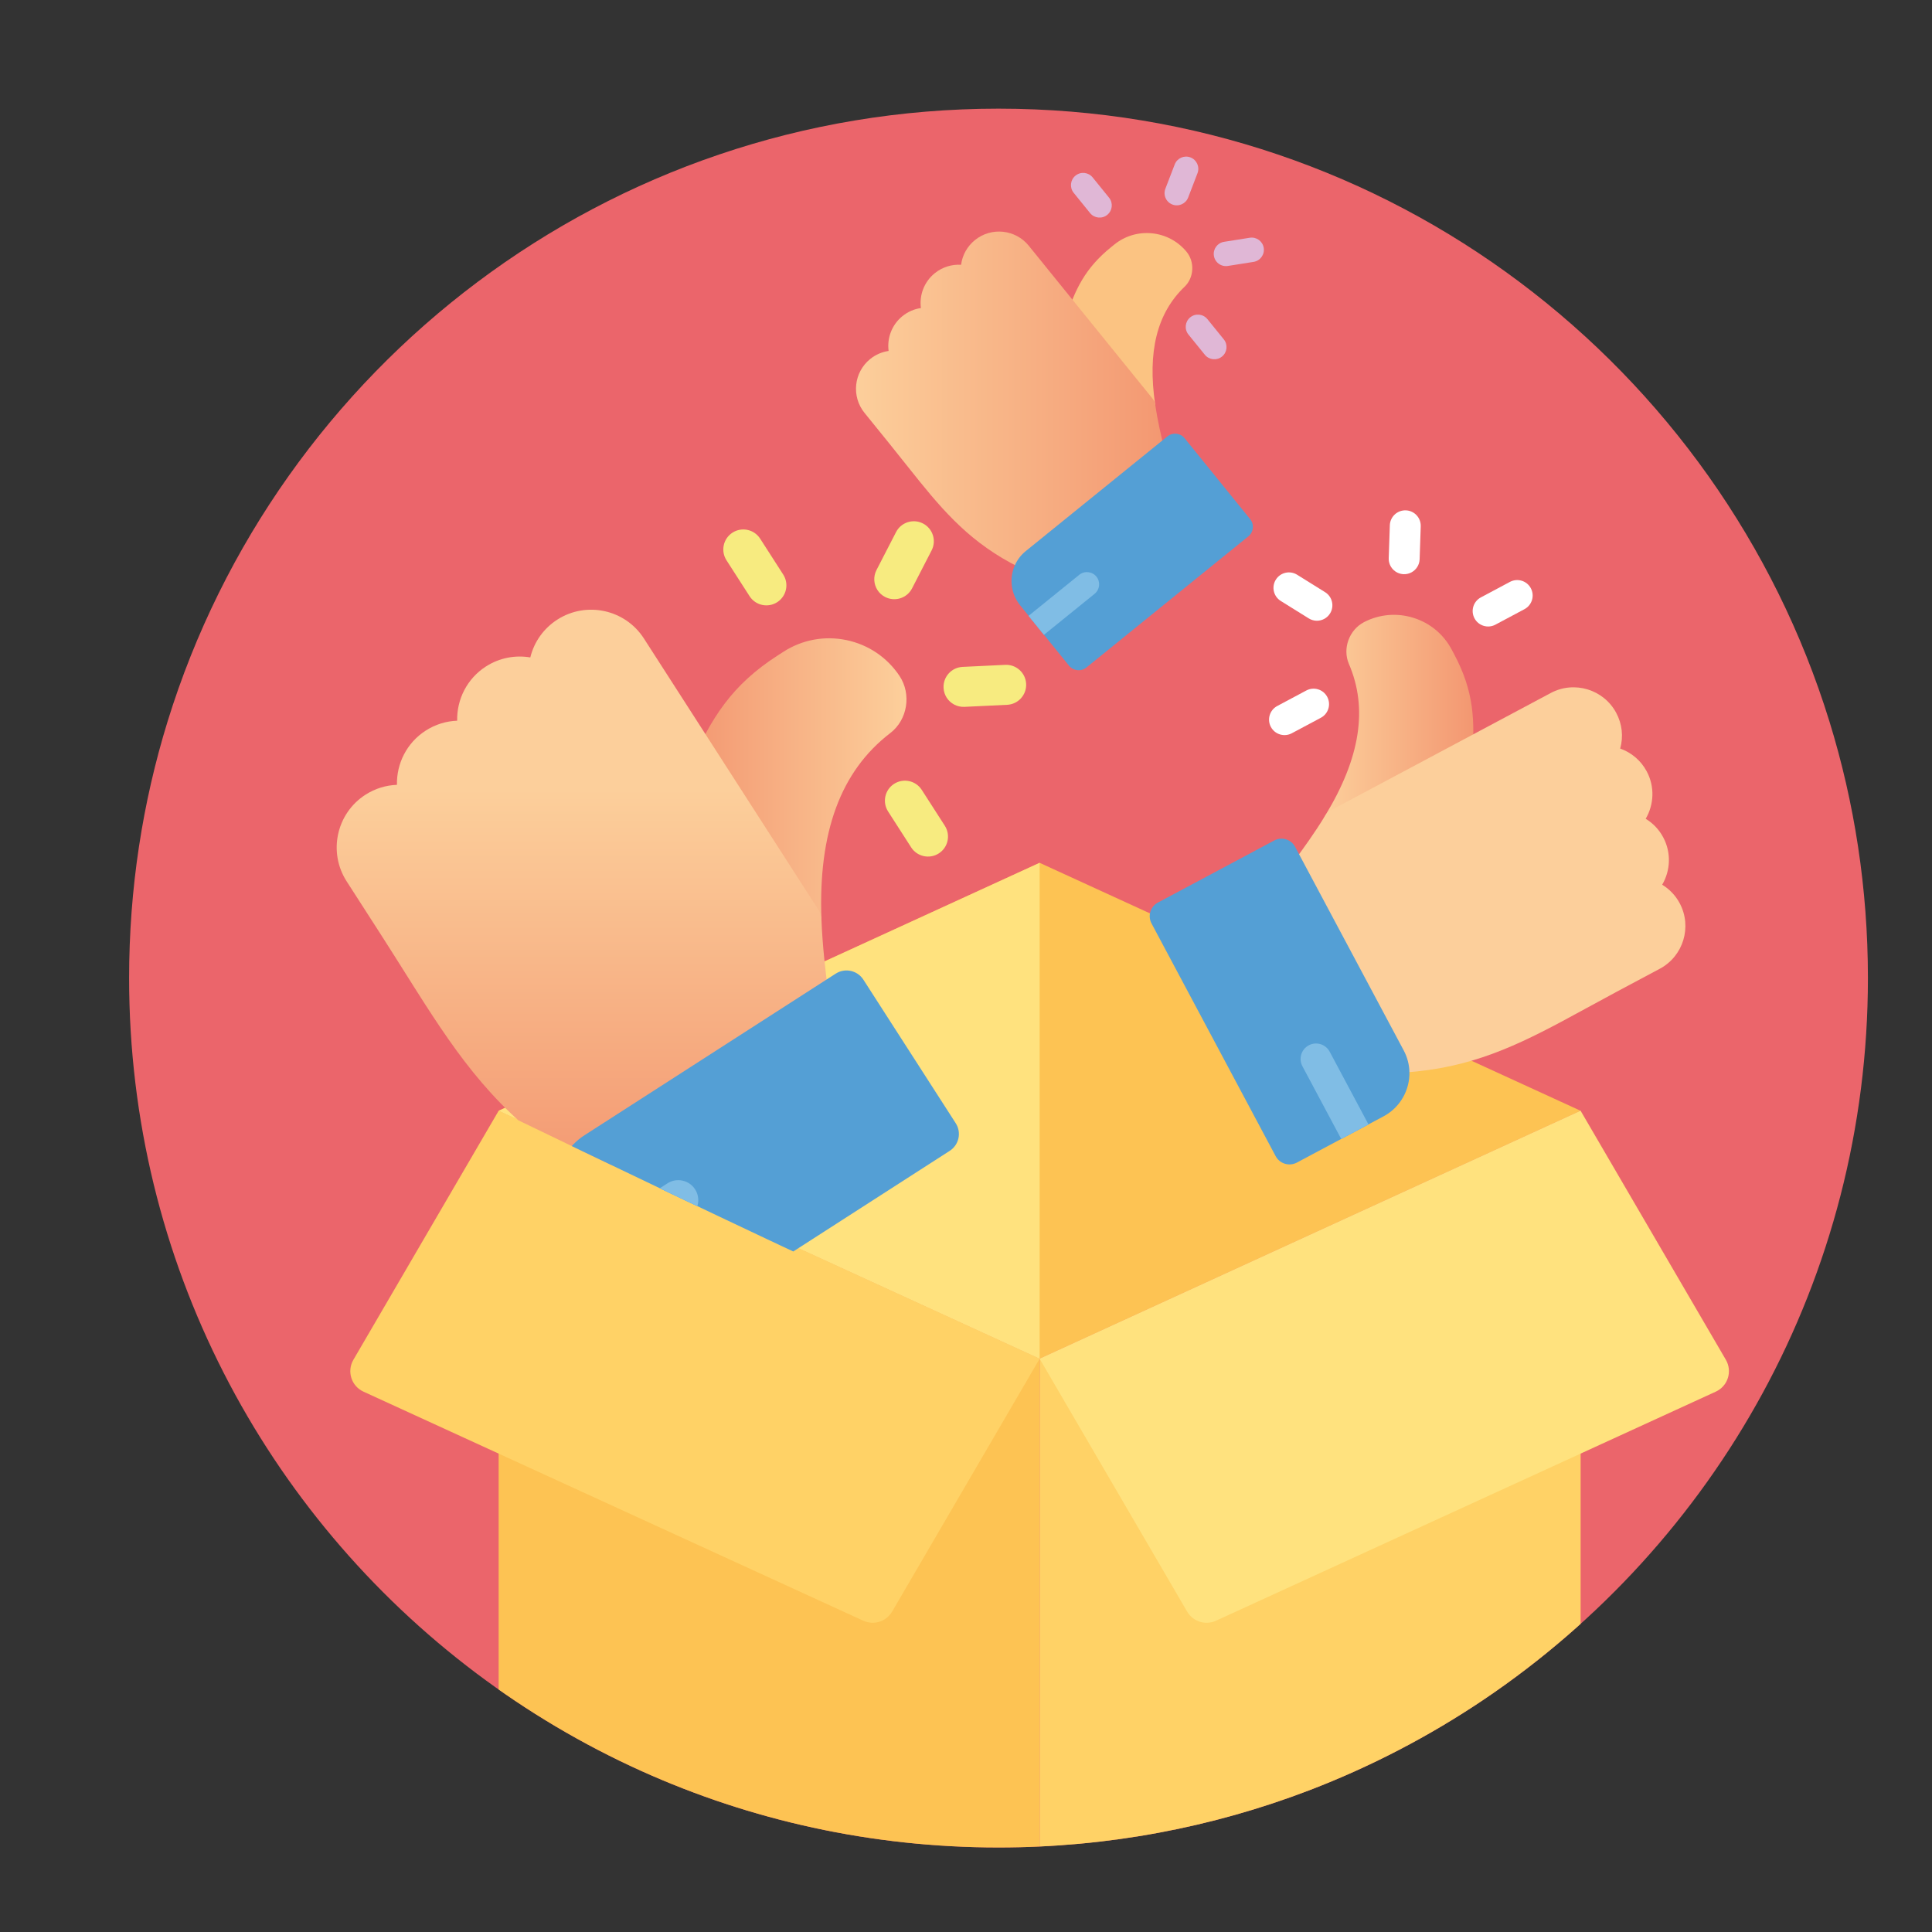 <?xml version="1.0" encoding="UTF-8"?>
<!-- Generator: Adobe Illustrator 15.1.0, SVG Export Plug-In . SVG Version: 6.00 Build 0)  -->
<!DOCTYPE svg PUBLIC "-//W3C//DTD SVG 1.1//EN" "http://www.w3.org/Graphics/SVG/1.1/DTD/svg11.dtd">
<svg version="1.1" xmlns="http://www.w3.org/2000/svg" xmlns:xlink="http://www.w3.org/1999/xlink" x="0px" y="0px" width="141.73px" height="141.73px" viewBox="0 0 141.73 141.73" enable-background="new 0 0 141.73 141.73" xml:space="preserve">
<rect x="0" y="0" width="141.73" height="141.73" fill="#333333" stroke="none"/>
<g id="Слой_1">
</g>
<g id="Capa_1">
	<g>
		<defs>
			<path id="SVGID_1_" d="M137.029,71.75c0,22.044-11.184,41.478-28.188,52.935c-3.976,2.676-8.269,4.917-12.809,6.656     c-7.075,2.705-14.755,4.188-22.783,4.188c-9.33,0-18.194-2.004-26.181-5.602c-4.322-1.95-8.391-4.366-12.137-7.186     C19.47,111.104,9.471,92.594,9.471,71.75c0-6.552,0.986-12.873,2.822-18.821C20.324,26.891,44.578,7.971,73.25,7.971     c28.672,0,52.927,18.92,60.957,44.958C136.043,58.877,137.029,65.198,137.029,71.75z"/>
		</defs>
		<clipPath id="SVGID_2_">
			<use xlink:href="#SVGID_1_" overflow="visible"/>
		</clipPath>
		<path clip-path="url(#SVGID_2_)" fill="#EB656B" d="M137.029,71.75c0,22.044-11.184,41.478-28.188,52.935    c-3.976,2.676-8.269,4.917-12.809,6.656c-7.075,2.705-14.755,4.188-22.783,4.188c-9.33,0-18.194-2.004-26.181-5.602    c-4.322-1.95-8.391-4.366-12.137-7.186C19.47,111.104,9.471,92.594,9.471,71.75c0-6.552,0.986-12.873,2.822-18.821    C20.324,26.891,44.578,7.971,73.25,7.971c28.672,0,52.927,18.92,60.957,44.958C136.043,58.877,137.029,65.198,137.029,71.75z"/>
		<g clip-path="url(#SVGID_2_)">
			<polygon fill="#FDC353" points="76.267,63.296 36.58,81.486 76.267,99.676 115.953,81.486    "/>
			<polygon fill="#FFD266" points="115.953,81.486 115.953,127.787 76.267,145.977 76.267,99.676    "/>
			<path fill="#FFE27E" d="M115.953,81.486L76.267,99.676l10.82,18.549c0.428,0.734,1.344,1.024,2.117,0.67l36.665-16.805     c0.889-0.407,1.231-1.492,0.739-2.337L115.953,81.486z"/>
			<polygon fill="#FDC353" points="36.58,81.486 36.58,127.787 76.267,145.977 76.267,99.676    "/>
			<path fill="#FFD266" d="M36.58,81.486l39.687,18.189l-10.82,18.549c-0.429,0.734-1.345,1.024-2.118,0.67L26.663,102.09     c-0.889-0.407-1.231-1.492-0.739-2.337L36.58,81.486z"/>
			<polygon fill="#FFE27E" points="36.58,81.486 76.267,99.676 76.267,63.296    "/>
		</g>
	</g>
	<g>
		<linearGradient id="SVGID_3_" gradientUnits="userSpaceOnUse" x1="97.042" y1="53.337" x2="108.082" y2="53.337">
			<stop offset="0" style="stop-color:#FCCF9B"/>
			<stop offset="1" style="stop-color:#F39771"/>
		</linearGradient>
		<path fill="url(#SVGID_3_)" d="M107.361,56.822l-8.651,4.615c-0.451,0.241-1.008,0.15-1.358-0.222s-0.409-0.932-0.145-1.368    c2.582-4.238,3.154-7.88,1.75-11.136c-0.488-1.13,0.015-2.508,1.116-3.077c1.126-0.578,2.41-0.688,3.617-0.311    c1.208,0.377,2.202,1.2,2.799,2.317c0,0,0,0,0,0l0.179,0.336c1.456,2.729,1.576,4.9,1.288,7.952    C107.92,56.307,107.696,56.643,107.361,56.822z"/>
		<path fill="#FCCF9B" d="M118.567,52.3c-0.921-1.728-3.077-2.384-4.806-1.462l-16.119,8.598c-0.18,0.096-0.33,0.237-0.436,0.411    c-0.774,1.273-1.623,2.433-2.305,3.366c-0.238,0.325-0.463,0.632-0.664,0.916c-0.249,0.35-0.278,0.811-0.076,1.19l6.829,12.803    c0.202,0.379,0.602,0.611,1.03,0.6c5.119-0.135,8.609-1.683,12.527-3.772c0.606-0.323,1.224-0.661,1.858-1.007    c0.702-0.383,1.428-0.779,2.192-1.188l3.162-1.687c1.729-0.921,2.385-3.077,1.463-4.806c-0.311-0.581-0.76-1.041-1.285-1.36    c0.606-1.031,0.679-2.345,0.075-3.477c-0.31-0.581-0.759-1.041-1.285-1.36c0.606-1.032,0.68-2.346,0.076-3.477    c-0.434-0.813-1.141-1.389-1.947-1.674C119.102,54.034,118.999,53.109,118.567,52.3z"/>
		<path id="SVGCleanerId_0" fill="#80BDE5" d="M97.579,77.217l2.811,5.268l-2.001,1.066l-2.81-5.268    c-0.295-0.551-0.086-1.238,0.467-1.533C96.598,76.455,97.285,76.664,97.579,77.217z"/>
		<g>
			<path id="SVGCleanerId_0_1_" fill="#80BDE5" d="M97.579,77.217l2.811,5.268l-2.001,1.066l-2.81-5.268     c-0.295-0.551-0.086-1.238,0.467-1.533C96.598,76.455,97.285,76.664,97.579,77.217z"/>
		</g>
		<path fill="#549FD5" d="M93.478,61.658l-8.535,4.553c-0.553,0.295-0.762,0.982-0.467,1.534l9.105,17.07    c0.295,0.553,0.981,0.762,1.54,0.48l6.401-3.416c1.22-0.666,1.906-1.941,1.872-3.243c-0.014-0.534-0.148-1.072-0.416-1.574    l-7.968-14.937C94.717,61.573,94.029,61.363,93.478,61.658z"/>
		<path fill="#80BDE5" d="M97.544,77.15l2.846,5.334l-2.001,1.066l-2.846-5.334c-0.294-0.552-0.085-1.239,0.467-1.533    C96.562,76.389,97.249,76.598,97.544,77.15z"/>
		<g>
			<path fill="#FFFFFF" d="M111.834,44.688l-2.134,1.138c-0.552,0.294-1.238,0.085-1.533-0.467s-0.086-1.239,0.467-1.534     l2.134-1.138c0.553-0.294,1.239-0.086,1.533,0.466C112.596,43.706,112.387,44.393,111.834,44.688z"/>
			<path fill="#FFFFFF" d="M96.897,52.655l-2.134,1.138c-0.552,0.294-1.239,0.086-1.533-0.467c-0.295-0.552-0.086-1.239,0.467-1.534     l2.134-1.138c0.552-0.294,1.239-0.086,1.533,0.467C97.659,51.673,97.45,52.36,96.897,52.655z"/>
			<path fill="#FFFFFF" d="M97.143,45.403c-0.346,0.185-0.778,0.184-1.134-0.038l-2.053-1.279c-0.531-0.331-0.694-1.03-0.362-1.562     c0.33-0.531,1.029-0.693,1.561-0.362l2.053,1.279c0.531,0.331,0.694,1.03,0.363,1.562C97.461,45.178,97.313,45.313,97.143,45.403     z"/>
			<path fill="#FFFFFF" d="M103.542,41.99c-0.17,0.091-0.365,0.139-0.57,0.132c-0.626-0.021-1.116-0.545-1.096-1.171l0.081-2.417     c0.021-0.625,0.546-1.116,1.172-1.095s1.115,0.545,1.095,1.171l-0.081,2.417C104.128,41.447,103.888,41.805,103.542,41.99z"/>
		</g>
	</g>
	<g>
		<path fill="#FBC382" d="M78.127,23.519c0.73-2.31,1.485-3.853,3.386-5.391l0.233-0.189c0,0,0,0,0,0    c0.778-0.629,1.755-0.922,2.75-0.825c0.995,0.097,1.896,0.573,2.537,1.34c0.626,0.753,0.567,1.911-0.135,2.583    c-2.024,1.937-2.729,4.764-2.154,8.643c0.059,0.399-0.157,0.789-0.526,0.951c-0.37,0.163-0.803,0.057-1.057-0.256l-4.876-6.021    C78.096,24.119,78.037,23.806,78.127,23.519z"/>
		<linearGradient id="SVGID_4_" gradientUnits="userSpaceOnUse" x1="62.795" y1="29.5" x2="85.608" y2="29.5">
			<stop offset="0" style="stop-color:#FCCF9B"/>
			<stop offset="1" style="stop-color:#F39771"/>
		</linearGradient>
		<path fill="url(#SVGID_4_)" d="M70.505,19.424c-0.675-0.041-1.366,0.161-1.933,0.619c-0.787,0.638-1.139,1.616-1.015,2.554    c-0.481,0.07-0.95,0.267-1.354,0.594c-0.787,0.638-1.139,1.616-1.015,2.554c-0.481,0.07-0.95,0.267-1.354,0.594    c-1.203,0.974-1.389,2.745-0.415,3.948l1.782,2.201c0.431,0.533,0.837,1.044,1.23,1.539c0.355,0.448,0.701,0.883,1.043,1.305    c2.208,2.727,4.271,4.927,7.955,6.602c0.309,0.14,0.671,0.094,0.935-0.12l8.911-7.215c0.264-0.213,0.385-0.558,0.312-0.889    c-0.06-0.269-0.128-0.562-0.201-0.872c-0.21-0.888-0.47-1.994-0.642-3.159c-0.024-0.159-0.09-0.308-0.19-0.433l-9.085-11.22    c-0.974-1.203-2.745-1.389-3.947-0.416C70.958,18.067,70.599,18.709,70.505,19.424z"/>
		<g>
			<path fill="#E0B7D6" d="M78.897,12.884c0.385-0.312,0.948-0.252,1.26,0.133l1.203,1.485c0.311,0.385,0.252,0.949-0.133,1.26     c-0.385,0.312-0.949,0.252-1.26-0.132l-1.203-1.485C78.453,13.759,78.513,13.195,78.897,12.884z"/>
			<path fill="#E0B7D6" d="M87.315,23.28c0.385-0.312,0.948-0.252,1.26,0.132l1.203,1.485c0.311,0.385,0.252,0.949-0.133,1.26     c-0.385,0.311-0.948,0.251-1.26-0.133l-1.203-1.485C86.872,24.156,86.931,23.592,87.315,23.28z"/>
			<path fill="#E0B7D6" d="M89.05,18.765c-0.078-0.489,0.256-0.948,0.744-1.025l1.888-0.299c0.488-0.078,0.947,0.256,1.024,0.745     c0.078,0.488-0.256,0.947-0.744,1.025l-1.888,0.299c-0.328,0.052-0.643-0.081-0.837-0.322     C89.142,19.069,89.074,18.925,89.05,18.765z"/>
			<path fill="#E0B7D6" d="M85.49,13.848l0.686-1.784c0.177-0.462,0.694-0.693,1.156-0.516s0.693,0.696,0.516,1.157l-0.685,1.784     c-0.178,0.462-0.696,0.692-1.157,0.515c-0.152-0.058-0.279-0.153-0.375-0.271C85.436,14.493,85.371,14.157,85.49,13.848z"/>
		</g>
		<path id="SVGCleanerId_0_3_" fill="#80BDE5" d="M80.386,42.338c0.312,0.384,0.252,0.949-0.133,1.26l-3.666,2.969l-1.128-1.393    l3.667-2.969C79.51,41.895,80.075,41.954,80.386,42.338z"/>
		<g>
			<path id="SVGCleanerId_0_2_" fill="#80BDE5" d="M80.386,42.338c0.312,0.384,0.252,0.949-0.133,1.26l-3.666,2.969l-1.128-1.393     l3.667-2.969C79.51,41.895,80.075,41.954,80.386,42.338z"/>
		</g>
		<path fill="#549FD5" d="M85.642,32.013l-10.397,8.418c-0.35,0.283-0.613,0.633-0.787,1.018c-0.426,0.937-0.319,2.076,0.363,2.937    l3.607,4.456c0.32,0.377,0.885,0.437,1.27,0.125l11.882-9.621c0.384-0.311,0.443-0.875,0.132-1.26L86.9,32.146    C86.59,31.761,86.025,31.702,85.642,32.013z"/>
		<path fill="#80BDE5" d="M80.433,42.301c0.311,0.384,0.251,0.949-0.133,1.26l-3.713,3.006l-1.128-1.393l3.714-3.006    C79.557,41.857,80.121,41.917,80.433,42.301z"/>
	</g>
	<g>
		<defs>
			<path id="SVGID_5_" d="M36.58,81.486c0,0,39.339,19.083,39.687,18.189c0.347-0.895,4.831-39.262,4.831-39.262     s-6.478-23.917-7.225-24.167c-0.748-0.249-15.197-8.471-16.692-8.72s-26.16,12.706-25.412,12.706     c0.747,0-8.471,15.945-8.471,15.945S-4.699,74.903,36.58,81.486z"/>
		</defs>
		<clipPath id="SVGID_6_">
			<use xlink:href="#SVGID_5_" overflow="visible"/>
		</clipPath>
		<g clip-path="url(#SVGID_6_)">
			<linearGradient id="SVGID_7_" gradientUnits="userSpaceOnUse" x1="50.461" y1="57.907" x2="66.499" y2="57.907">
				<stop offset="0" style="stop-color:#F39771"/>
				<stop offset="1" style="stop-color:#FCCF9B"/>
			</linearGradient>
			<path fill="url(#SVGID_7_)" d="M50.586,56.254c1.601-3.631,3.105-6.009,6.473-8.175l0.414-0.267c0.001,0,0.001-0.001,0.001-0.001     c1.379-0.886,3.021-1.189,4.625-0.853c1.603,0.336,2.984,1.271,3.892,2.634c0.886,1.338,0.585,3.214-0.679,4.183     c-3.642,2.793-5.294,7.271-5.05,13.689c0.024,0.661-0.396,1.256-1.026,1.456c-0.631,0.199-1.316-0.05-1.675-0.606L50.694,57.64     C50.428,57.226,50.388,56.705,50.586,56.254z"/>
			<linearGradient id="SVGID_8_" gradientUnits="userSpaceOnUse" x1="42.812" y1="57.84" x2="42.812" y2="87.238">
				<stop offset="0" style="stop-color:#FCCF9B"/>
				<stop offset="1" style="stop-color:#F39771"/>
			</linearGradient>
			<path fill="url(#SVGID_8_)" d="M38.903,48.229c-1.092-0.186-2.253,0.019-3.257,0.664c-1.396,0.898-2.142,2.428-2.108,3.978     c-0.795,0.029-1.594,0.265-2.31,0.727c-1.396,0.897-2.143,2.428-2.108,3.977c-0.796,0.029-1.594,0.265-2.311,0.726     c-2.133,1.372-2.751,4.222-1.379,6.354l2.509,3.901c0.606,0.944,1.177,1.85,1.729,2.726c0.499,0.792,0.984,1.563,1.465,2.311     c3.109,4.834,6.078,8.785,11.778,12.168c0.479,0.283,1.075,0.273,1.543-0.027L60.251,75.57c0.468-0.301,0.725-0.84,0.665-1.392     c-0.049-0.449-0.108-0.938-0.172-1.456c-0.183-1.483-0.41-3.33-0.482-5.257c-0.01-0.262-0.09-0.518-0.232-0.739L47.235,46.837     c-1.371-2.132-4.222-2.751-6.354-1.38C39.883,46.1,39.184,47.081,38.903,48.229z"/>
			<path id="SVGCleanerId_0_5_" fill="#80BDE5" d="M50.909,87.303c0.438,0.682,0.241,1.59-0.44,2.029l-6.5,4.18l-1.587-2.469     l6.5-4.18C49.563,86.425,50.472,86.622,50.909,87.303z"/>
			<g>
				<path id="SVGCleanerId_0_4_" fill="#80BDE5" d="M50.909,87.303c0.438,0.682,0.241,1.59-0.44,2.029l-6.5,4.18l-1.587-2.469      l6.5-4.18C49.563,86.425,50.472,86.622,50.909,87.303z"/>
			</g>
			<path fill="#549FD5" d="M61.307,71.426l-18.43,11.855c-0.619,0.398-1.112,0.922-1.463,1.517c-0.86,1.45-0.89,3.323,0.068,4.847     l5.081,7.898c0.454,0.672,1.361,0.869,2.044,0.431l21.063-13.549c0.682-0.438,0.879-1.347,0.44-2.028l-6.774-10.53     C62.897,71.185,61.988,70.987,61.307,71.426z"/>
			<path fill="#80BDE5" d="M50.992,87.25c0.438,0.681,0.24,1.59-0.441,2.027l-6.582,4.234l-1.587-2.469l6.582-4.233     C49.645,86.371,50.554,86.569,50.992,87.25z"/>
			<g>
				<path fill="#F7EB80" d="M53.735,39.074c0.682-0.438,1.59-0.241,2.028,0.44l1.693,2.633c0.438,0.682,0.241,1.589-0.44,2.028      s-1.59,0.242-2.028-0.44l-1.693-2.633C52.856,40.42,53.054,39.512,53.735,39.074z"/>
				<path fill="#F7EB80" d="M65.59,57.503c0.682-0.438,1.59-0.241,2.028,0.44l1.693,2.633c0.438,0.681,0.242,1.59-0.44,2.028      c-0.682,0.438-1.589,0.241-2.028-0.44l-1.692-2.633C64.712,58.85,64.908,57.942,65.59,57.503z"/>
				<path fill="#F7EB80" d="M69.219,50.459c-0.039-0.81,0.585-1.497,1.395-1.536l3.127-0.15c0.81-0.039,1.497,0.586,1.536,1.395      c0.039,0.81-0.586,1.498-1.396,1.536l-3.126,0.15c-0.543,0.026-1.031-0.246-1.307-0.673      C69.314,50.972,69.23,50.726,69.219,50.459z"/>
				<path fill="#F7EB80" d="M64.299,41.818l1.434-2.783c0.37-0.721,1.256-1.004,1.976-0.633c0.721,0.371,1.005,1.256,0.633,1.976      l-1.433,2.783c-0.371,0.721-1.256,1.004-1.977,0.633c-0.237-0.121-0.427-0.299-0.563-0.509      C64.096,42.859,64.05,42.302,64.299,41.818z"/>
			</g>
		</g>
	</g>
</g>
</svg>